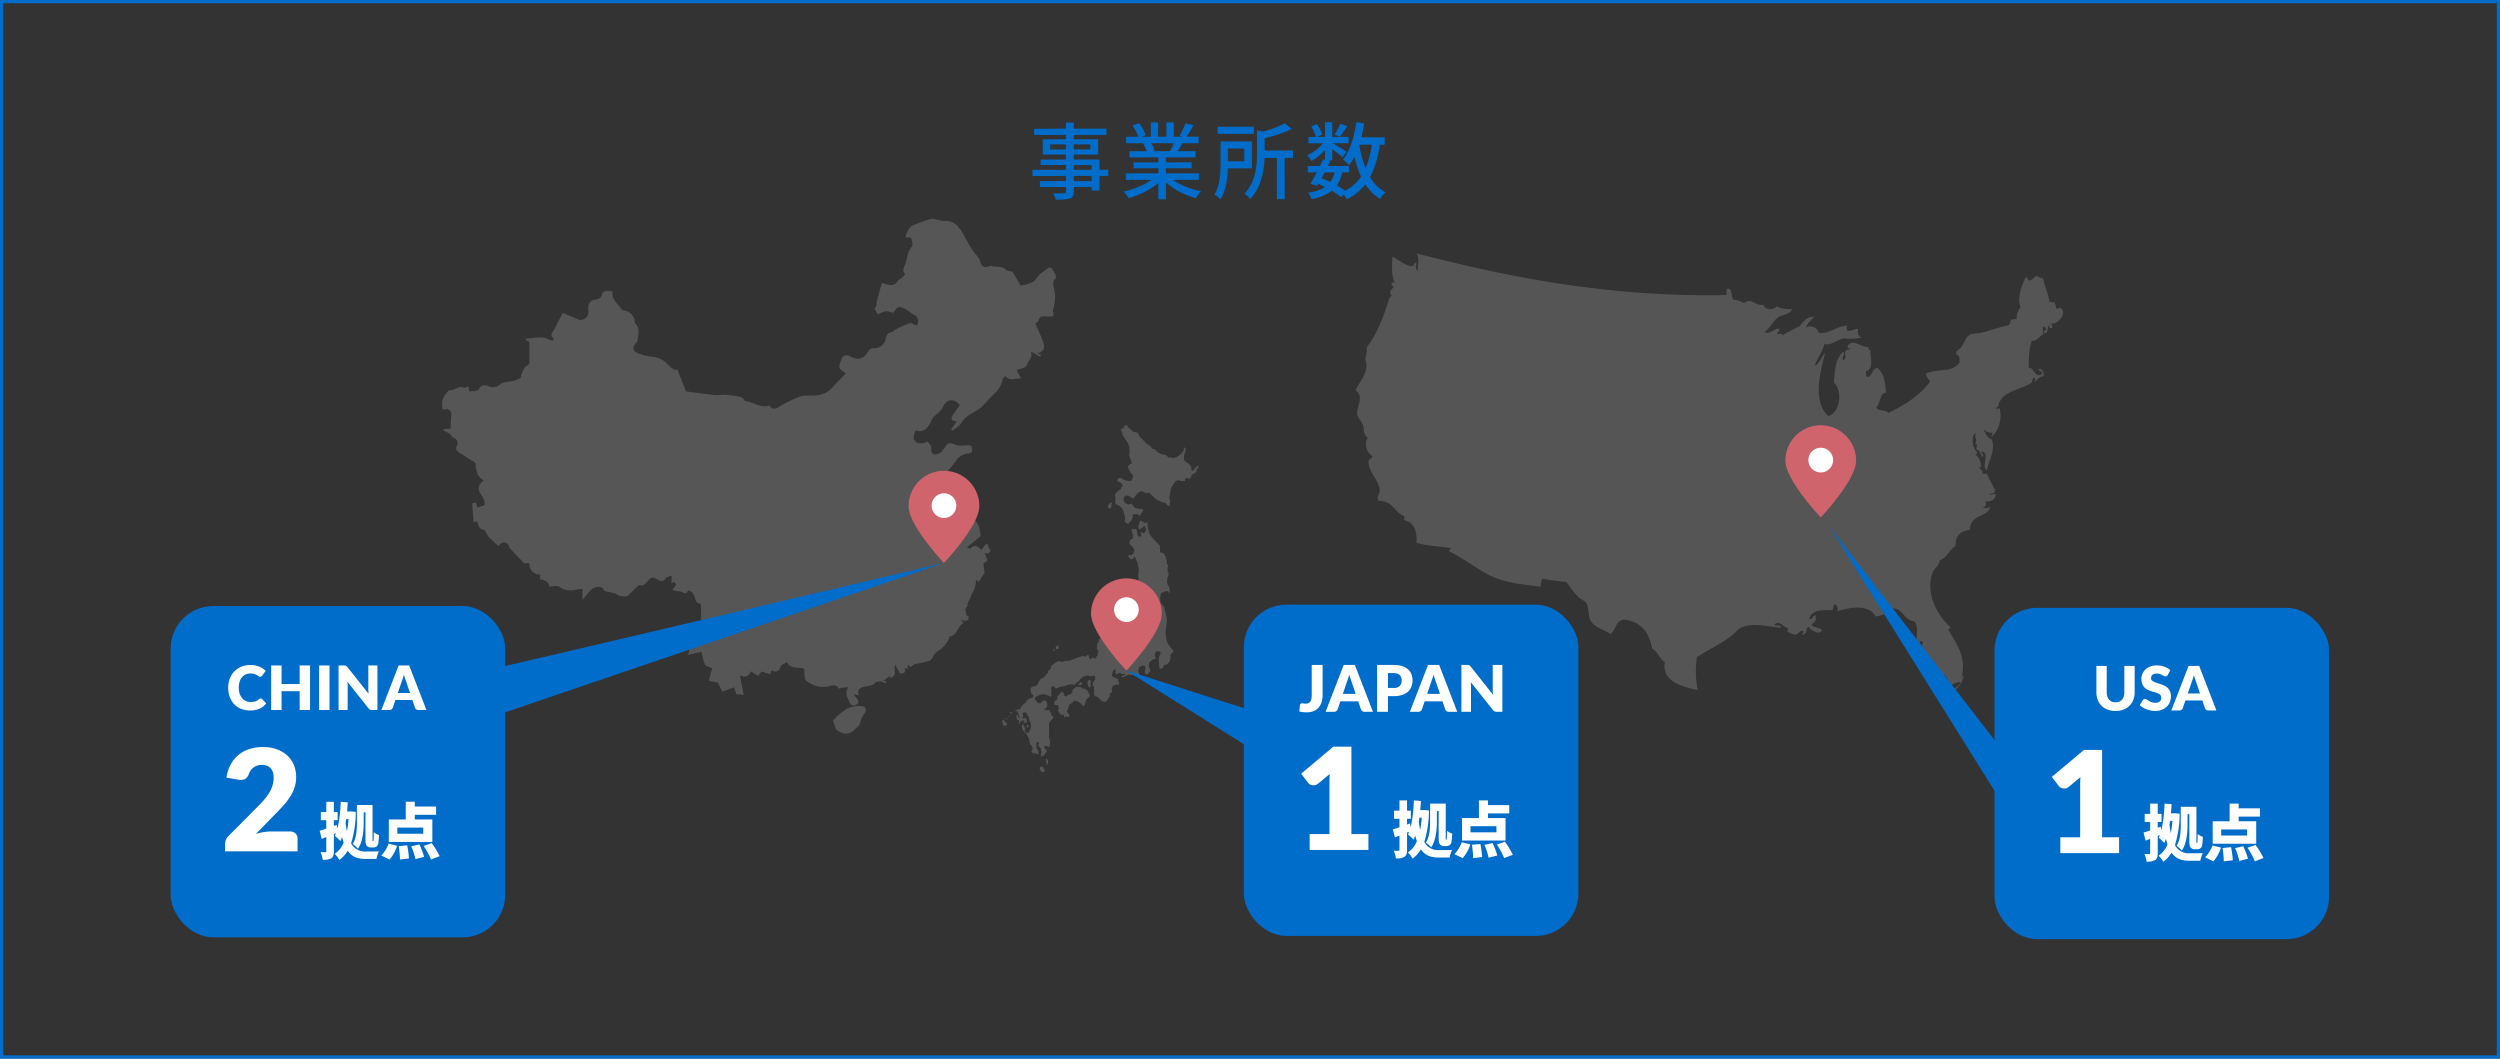 <svg xmlns="http://www.w3.org/2000/svg" width="777" height="329" viewBox="0 0 777 329">
  <rect x="0" y="0" width="777" height="329" fill="#333333" stroke="none"/>
  <g id="_11" data-name="11" transform="translate(-768.5 -1771.189)">
    <rect id="Rectangle_1510" data-name="Rectangle 1510" width="776" height="328" transform="translate(769 1771.689)" fill="none" stroke="#006dcb" stroke-width="1"/>
    <g id="Group_1638" data-name="Group 1638" transform="translate(880.537 1767.072)">
      <g id="QgGfsH" transform="translate(25.374 72.128)" opacity="0.777">
        <g id="Group_1630" data-name="Group 1630">
          <path id="Path_2069" data-name="Path 2069" d="M141.39,1134.792c-.535,2.677,1.731,3.936,2.918,5.75a.661.661,0,0,0,.48.183,3.8,3.8,0,0,1,3.382,2.967c.059.377,0,.893.224,1.1,1.648,1.566.828,3.457.725,5.234-.022.362-.461.7-.716,1.049-.925,1.256-.743,2.35.717,2.9a17.027,17.027,0,0,0,4.583,1.157,7,7,0,0,1,4.7,2.279c.876.907,1.731,1.894,3.089,1.706l2.687,6.767c3.194.416,6.1.846,9.016,1.149,1.086.113,2.211-.175,3.306-.095,1.53.112,3.054.368,4.567.633a2.3,2.3,0,0,1,.923.645c.213.186.349.609.553.632,2.563.284,4.773,2.382,7.518,1.415.791,1.161,1.588,1.191,2.769.542a42.976,42.976,0,0,1,6.758-3.31c1.583-.535,3.445-.208,5.173-.373a7.317,7.317,0,0,0,4.846-2.417c1.332-1.454,2.735-2.843,4.163-4.318a1.269,1.269,0,0,0-.345-.442c-2.3-1.364-1.653-1.929-.984-3.957a1.693,1.693,0,0,1,2.658-1c2.743,1.435,4.359.834,5.95-1.9a1.685,1.685,0,0,1,1.32-.637,3.553,3.553,0,0,0,3.834-2.854,2.346,2.346,0,0,1,2-2.185c.411-.063.726-.6,1.144-.806a30.279,30.279,0,0,1,4.293-1.9c.564-.172,1.36.418,2.17.7a2.118,2.118,0,0,0-.878-3.39c-.776-.378-1.382-1.1-2.157-1.482-2.614-1.285-2.63-1.254-4.208.957a7.912,7.912,0,0,0-2.278-.519,10.268,10.268,0,0,0-2.543.991c-.26-.474-.659-1.2-1.058-1.923.848-.354.556-1.108.7-1.76.467-2.051,1.1-4.065,1.687-6.185.429.172.765.341,1.122.443,1.421.4,2.777.687,3.745-.946.285-.482.994-.695,1.446-1.1a5.072,5.072,0,0,0,.883-1.081c-1.129-1.1-.246-2.241.077-3.184.61-1.783.561-3.8,2.027-5.346.416-.439.034-1.794-.251-2.639-.085-.252-1.085-.194-1.7-.284-.087-.819,1.216-3.252,2.029-3.566a48.35,48.35,0,0,1,5.758-2.092c.949-.232,2.082.318,3.137.478a5.859,5.859,0,0,0,1.8.132,5.037,5.037,0,0,1,3.458,1.6c.3.542.831.957,1.146,1.494,1.013,1.733,1.911,3.534,2.976,5.233.739,1.181,1.689,2.228,2.517,3.356a2.1,2.1,0,0,1,.338.855c.286,1.6,1.431,2.189,2.959,1.5.13-.059.31-.152.413-.107,1.445.634,3.208-.135,4.557,1.159.5.478,1.457.476,2.146.676l2.479,4.3a13.551,13.551,0,0,0,1.936-.384c1.1-.407,2.2-.528,3-1.822.831-1.347,2.4-2.256,3.716-3.271.263-.2.819-.03.945-.03a16.81,16.81,0,0,1,1.237,2.075c.162.391.229,1.144.01,1.315-1.156.907-.582,2.053-.424,3.023a12.406,12.406,0,0,1-.367,6.7.449.449,0,0,0-.037.286c.865,2.2-.766,1.677-1.867,1.7-1.062.022-2.217-.3-2.548,1.312-.089.436-.823.74-1.015.9.9,2.124,1.894,4.083,2.56,6.148.433,1.342.165,2.717-1.986,3.066l1.245.615-.406.51-2.447-1.5-.36.1c.688,1.579-.6,2.38-1,3.483-.65,1.814-2.215,1.4-3.381,2.124l1.367,2.5c-1.977.029-3.562,1-4.965-.762-.352.5-.818.868-.873,1.292-.274,2.058-1.63,3.374-2.988,4.731-1.287,1.285-2.437,2.717-3.787,3.929a21.434,21.434,0,0,1-2.857,1.745,8.993,8.993,0,0,0-3.2,3.037c-.549.947-1.746,1.519-2.653,2.258l-.448-.332,1.774-2.478c-1.841-.24-2.041-.9-.993-2.361.665-.926,1.312-1.865,1.933-2.75-1.743-2.126-4.03-1.973-5.154.451-.689,1.486-1.858,2.2-2.938,3.182-.571.516-.754,1.441-1.191,2.131a7.529,7.529,0,0,1-1.4,1.792,4.52,4.52,0,0,1-1.516.568,7.07,7.07,0,0,0-1.61-.146c-.274.854-.735,1.909-.448,2.628.573,1.435,2.332,1.644,4.232.758.694.768,1.436,1.446,1.059,2.74-.091.315.652,1.236,1.038,1.253a3.27,3.27,0,0,0,2.093-.7,28.126,28.126,0,0,0,1.733-2.247c1.209-1.278,2.407.011,3.617.13a13.921,13.921,0,0,0,1.607.053,6.294,6.294,0,0,1,2.283-.007c.349.143.462,1.168.434,1.784-.012.255-.681.692-1.042.681a4.847,4.847,0,0,0-3.961,2.24c-1.235,1.62-2.506,3.183-3.847,4.715a9.918,9.918,0,0,0-1.4,2.912c-.061.15.268.595.507.7.995.435,2.04.757,3.034,1.193a2.36,2.36,0,0,1,1.077.83c1.154,1.984,2.239,4.01,3.349,6.02.07.125.126.289.237.358a22.617,22.617,0,0,1,3.1,1.964,4.9,4.9,0,0,1,1.186,2.209,15.474,15.474,0,0,1,.384,2.537l-4.3,3.54c.435.159,1.02.482,1.1.386,1.3-1.58,2.345-.731,3.313.313,1-.362.907-2.113,2.331-1.676-.827.962,1.936,1.924-.271,2.874l-.976-.224a13.212,13.212,0,0,1,.9,2.336c.04.2-.7.56-1.244.974.1.811.258,2.065.366,2.927l-1.9,2.944-.275-.69-.41-.016a17.633,17.633,0,0,1-.5,2.585c-.309.9-.985,1.682-1.205,2.589-.224.922-1.091,1.541-.986,2.627.052.538-.971.78-.589,1.773.24.626-.124,1.448.894,1.7a1.448,1.448,0,0,1-.109.968,1.541,1.541,0,0,1-1.064.4c-.373-.008-.74-.264-1.22-.2l.889.839c-2.031.94-1.868,3.972-4.455,4.277-.041,1.3-2.046,3.649-3.233,4.252a4.556,4.556,0,0,0-1.894,2.051,2.214,2.214,0,0,1-1.516,1.337,25.121,25.121,0,0,1-3.968.858c-.471.049-.891.588-1.483,1.011l-.773-.832-.2,1.472-.872-.522c.612,1.784-.447,1.9-1.431,1.811l-1.468-2.8c-.626,1.658.85,3.424-1.446,4.225l-.341-.592L225.316,1256l1.157-.194-.322.788-1.361-.577-1.66.161c-.694,1.179-2.086,1.2-3.354,1.479-1.688.374-2.523.922-1.888,2.664l-1.72-.33c.494.6.8.967,1.1,1.339.559.7.789,1.491-.184,1.913-.731.317-1.538.513-2.061-.693-.632-1.456-1.735-2.736-.335-4.787a7.843,7.843,0,0,1-1.825.161c-.5-.092-1.208.991-1.6-.323a2.7,2.7,0,0,0-2.3-.174,5.833,5.833,0,0,1-2.478.272,6.8,6.8,0,0,1-2.808-.608c-1.019-.58-2.433-.91-2.623-2.424-.087-.7-.1-1.412-.18-2.554-1.441-.712-4.147.333-5.343-2.07-.955.565-1.94.712-2.191,2.036a1.577,1.577,0,0,1-2.523.428l-.46,1.284-2.721-.849-1.074,1.372-2.265-1.424c-.54,1.614-1.552,1.987-3.383,1.3.431,2.169.8,4.055,1.189,5.995l-2.288-.19-.74-2.153-3.621,1.383-1.394-2.857-2.806-.508,1.024-3.979c-.7-.325-1.863-.488-2.213-1.11a16.7,16.7,0,0,1-1.072-3.971l-4.419,1.056a2.059,2.059,0,0,0,.1-2.678c-.37-.54.217-2.045.769-2.834a30.02,30.02,0,0,1,3.176-3.367,6.272,6.272,0,0,0,.233-1.248c.031-1.869.047-3.74-.042-5.605-.011-.24-.67-.449-1.133-.527-1.018-1.188-.605-3.418-2.916-3.877-.481,1.854-1.6.363-2.468.339a15.169,15.169,0,0,1-2.226-.392c-.3-.832,2.02-1.417.377-2.581l-.819.48.11-2.443c-.848.366-1.581.445-1.844.838-.983,1.476-2.157.691-3.019.162-1.263-.774-1.923-.127-2.592.672s-1.241,1.612-2.459,1.352c-.138-.029-.347-.054-.426.021-.927.88-1.838,1.776-2.748,2.675-.164.163-.269.4-.454.529-.8.553-2.879.174-3.681-.459-.439-.347-1.157-.315-1.7-.567-.8-.373-1.906.11-2.428-1.1-.381-.888-2.572-.776-3.641.232a39.045,39.045,0,0,0-2.777,3.3c0-.756,0-1.27,0-1.784,0-.562.011-1.124.017-1.686a7.008,7.008,0,0,0-1.476.079c-2.01.538-3.839.608-5.683-.771-.655-.489-1.982-.078-3.115-.078-.284-1.632-1.589-2.046-3.054-2.288l.335-1.4a2.3,2.3,0,0,0-.421-.045,3.157,3.157,0,0,1-3.033-2.741c.009-.884-.251-.969-1.62-.691-1.553-1.629-3.007-3.116-4.408-4.653-.3-.33-.341-.89-.624-1.247a1.649,1.649,0,0,0-2.606.007,2.014,2.014,0,0,1-.515.391c-.983-.91-1.913-1.746-2.808-2.617a5.942,5.942,0,0,1-.611-.906c-.368-.527-.683-1.43-1.129-1.5-1.556-.251-1.578-1.508-2.016-2.613l-1.018.391-.486-5.94,1.178-.307.415,1.574,2.282-.671c.216-1.485-.629-2.564-1.35-3.726-.924-1.489-.585-2.788,1.051-3.914-.619-.6-1.416-1.076-1.748-1.772a8.448,8.448,0,0,1-.735-3.091,1.147,1.147,0,0,0-.78-1.164c-1.2-.637-2.32-1.438-3.471-2.173-.263-.167-.524-.34-.785-.511-.737-.484-1.335-.947-.848-2.028a1.65,1.65,0,0,0-.849-2.493c-.593-.274-.934-1.05-1.493-1.455a11.092,11.092,0,0,0-1.841-.9l.04-.446,2.225-.176c.071-1.449.045-2.759.227-4.04.16-1.135-.608-2.23-1.716-1.936-.958.254-1.152-.033-1.114-.852a5.766,5.766,0,0,1,.172-2.316c.588-1.072,1.537-2.775,2.291-2.753,1.532.045,2.64-1.562,4.232-.8.318.153.9-.238,1.485-.416l.2,1.487a9.963,9.963,0,0,0,1.7-.022c.474-.084,1.157-.238,1.323-.572.664-1.336,1.553-1.454,2.846-.981a3.4,3.4,0,0,0,3.715-.512c.957-.777,2.573-.741,3.9-1.063a5.572,5.572,0,0,0,.772-.171c.526-.215,1.036-.469,1.814-.828a3.647,3.647,0,0,1,.229-1.22c.437-.888.817-2.107,1.567-2.466,1.2-.573.844-1.379.858-2.18.029-1.676.008-3.353.008-5.291l-1.122-.579-.02-.4c.985-.115,1.97-.25,2.958-.338a12.519,12.519,0,0,1,2.891,0l2.5,1.01c.133-.3.357-.663.3-.71-1.359-1.2-.181-2.122.32-3.1.852-1.669,1.731-3.324,2.553-4.9l5.41,2.276a5.29,5.29,0,0,0,1.555-.566,2.7,2.7,0,0,0,.927-1.406,9.932,9.932,0,0,0,.038-1.889,2.4,2.4,0,0,1,2.351-2.581c.973-.176,1.807-.532,1.929-1.8.032-.337.784-.762,1.264-.86A7.927,7.927,0,0,1,141.39,1134.792Z" transform="translate(-88.365 -1112.249)" fill="#606060"/>
          <path id="Path_2070" data-name="Path 2070" d="M206.567,1264.133c.687-.693,1.259-1.35,1.912-1.909.685-.586,1.442-1.09,2.183-1.606a3.079,3.079,0,0,1,.871-.424,12.172,12.172,0,0,1,2.346-.57,5.646,5.646,0,0,1,2.506.238,1.8,1.8,0,0,1,.328,1.675,7.389,7.389,0,0,0-1.706,3.427c-.236.883-1.324,1.556-2.074,2.279-1.576,1.526-3.4.94-4.872.085C207.3,1266.885,207.129,1265.421,206.567,1264.133Z" transform="translate(-85.112 -1108.195)" fill="#606060"/>
        </g>
      </g>
      <path id="Path_2071" data-name="Path 2071" d="M583.8,1139.66c-.783-.125-.973.542-1.494,0,.2-.864-.371-.958-.249-1.743-.662,0-1.422.094-1.743-.25-.415-2.656-1.469-4.672-1.992-7.22-.984-.011-1.444-.548-2.241-.747a5.218,5.218,0,0,1-1.991,1.494c-.7-.045-.311-1.184-1.245-1-.98,2.4-2.725,6.2-1.494,9.213a5.952,5.952,0,0,0-1.244,3.734c-.894-.206-1.205.562-1.744,0-.246.749-.184,1.808-1,1.992-2.582.457-5.465,1.615-8.216,2.241-1.318.3-2.69.08-3.735.747-1.208.77-1.627,2.545-2.49,3.734-.6.826-1.837.953-1.494,2.241,1.15.4.934,1.732,1,2.49-2.349,3.386-6.719,1.737-10.457,3.487.07,1.174.82,1.668,1.244,2.49-3.209,4.343-7.835,7.27-12.947,9.71-.789-1.036-3.291-.36-3.735-1.743,1.295-1.239,1.045-4.632,2.988-4.482-.241-3.245-.667-6.3-2.738-7.718-1.632.194-1.409,2.243-2.739,2.739-.993.162-.713-.946-.747-1.743,2.852-.737.939-5.139,1.494-6.473-.656.075-.642-.52-.747-1-2.684-.011-4.978-2.99-6.473-.249-.219.8.821.341.747,1-.861-.2-1.051.278-1.494.5-.188,1.516.678,2.539-.747,2.738-.38-1.2,1.057-2.134,0-2.49-2.287,2.5-2.409,5.165-2.738,9.462,2.775,2.684,1.95,9.4-1.744,10.458-5.215-4.687-2.291-14.332-1-19.67-1.011,1.232-2.054,3.752-3.237,3.984.837-2.4,2.354-4.119,2.988-6.723,2.133.544,3.347-1.065,5.975-1.743a17.609,17.609,0,0,0,5.726-.249c-1.127-.2-1.432-1.224-1.244-2.74-1.33.037-2.322,1.039-3.485.5v-1.494c-3.626.4-5.505,2.74-8.715,2.241-.42-2.018-3.272-2.431-3.984-1.494.383-1.609,1.684-2.3,2.491-3.486-2.461.03-3.327,1.653-4.482,2.988a55.137,55.137,0,0,0-5.229,2.739c-.266-.941-1.477.008-1.743-.5.221-.526.758-.736.747-1.494-1.276-.471-2.916,2.02-4.731,1,1.816-1.007,2.557-3.27,4.232-4.481,1.408-1.018,3.455-.82,4.482-2.491-1.466-.289-3.8-.1-4.731-1-1.286,1.325-3.889,1.187-4.232-.5-2.14.658-3.948-2.4-5.976-.5-1.032-.379-1.8-1.025-3.237-1-1.086-.741-.066-3.587-1.992-3.486-.57.259.118,1.778-.5,1.992-36.875.688-68.006-5.693-96.108-12.948,1.157,1.824.108,4.028.5,5.478-1.185-.942-.6-1.728-.5-2.49-1-.172-.611,1.049-1.494,1-2.561-.426-3.969-2.006-5.976-2.987-.18,2.32-.391,6.2.747,7.967a1.4,1.4,0,0,0-1,.249c-.266.93.618.71.5,1.494-1.03.653-1.4,1.937-.25,2.49-.8-.218-.516.645-1,.747-1.729,5.657-3.748,11.025-6.972,15.188a14.316,14.316,0,0,1-.5,3.735c1.492,3.859-1.812,6.893-2.987,9.711,2.809,1.784.2,5.066.5,7.469.13,1.04,1.909,2.613,1.992,4.232.08,1.583.231,2.074,1.244,2.988a4.355,4.355,0,0,0,1.494,5.726c-.138.859-1.145.848-1.244,1.743.1,3.271,3.274,5.867,3.485,8.715.1,1.313-1.193,2.264-.249,3.485,4.357-.123,4.829,3.636,7.967,4.731.148.794-.467.771,0,1.245,2.9.669,3.931,3.206,3.735,6.971,3.053,1.1,7.253,1.047,10.706,1.744,0,.494-.679.317-.5,1,3.915,1.931,7.6,4.6,11.2,6.722,4.644,2.736,10.13,3.4,17.18,4.233a7.082,7.082,0,0,1,.5-2.49,74.528,74.528,0,0,0,7.47,1c1.724,2.176,3.038,4.762,5.726,5.976,1.407,1.5.961,3.138,1.494,5.228.7,2.765,4.209,3.412,6.473,4.98,1.78-1.126,1.554-4.256,4.233-4.482,5.272.62,7.849,3.935,8.714,8.963,1.794.945,2.253,3.224,3.983,4.234-1.1,6.265,5.962,7.794,10.209,8.714a30.251,30.251,0,0,1-.25-10.209c4.2-2.852,9.322-4.787,12.7-8.466,3.545-2.963,9.785-.767,13.445-.747-.142-1.4-1.666-.044-1.992-1,1.561-1.446,2.8.981,4.232,1.245.057.47-.281.549-.249,1a6.821,6.821,0,0,0,2.739,1c.615-.462.936-1.222,1.991-1.245.822.5-.617,1.063,0,1.245,1.975-.614.444-1.9,1.992-2.49.375,1.184,3.726,2.762,3.984,1-.7-.962-2.763-.557-3.238-1.743.781-.656,1.765-.877,1.245-2.739-1.106-.109-.615,1.376-1.991,1,1.109-2.964,3.7-2.589,7.22-2.74.491-.422.093-1.732,1-1.742.523.411,1.205,1.822.249,2.241,4.115-1.345,10.109-2.447,12.2,1.494,2.206-.185,4.216-1.1,4.482-2.49,4.262-.445,3.988,3.647,7.469,3.984,2.086,1.7-.291,6.336,1.743,7.968.61-.7-.19-1.677,0-1.743.373.042.92-.089,1,.249.1,1.182-.94,1.218-1,2.24a21.26,21.26,0,0,1,3.237,4.98c.7.205.645-.35,1.245-.249.509.819.775,1.88,1.244,2.739,2.187-.5,3.118,1.89,3.735,3.735.945-.306,2.576-1.232,3.237-1-.331,1.5-2.824,2.151-2.738,3.237,1.734-1.254,3.327-2.649,3.735-5.229-.886-.387-.15.846-.747.747,1.88-6.526-1.715-11-3.984-14.939,0-.494.679-.317.5-1-3.767-3.375-7.743-10.132-5.478-16.682.527-1.523,2.211-2.377,2.241-3.984,2.372-.782,2.989-3.319,4.98-4.481-.142-3.3,1.65-4.657,4.481-4.98-.221-4.93,6.078-3.99,6.225-7.22-.2.438-2.155.741-2.49,0,1.039.83,1.737-1.336.747-1.743,1.61.462,3.335-.26,3.485-1.991-.4-.681-1.519.58-1.991-.25.886.057,1.492-.167,1.743-.747l-.124-.373.373.124a38.994,38.994,0,0,1-2.738-5.229,4.031,4.031,0,0,0-1.575.129c.988-.822-1.144-1.789-.666-2.369.25,0,.3.2.5.249-.144-1.848-.7-3.286-1.992-3.984.67.172.481-.515.747-.747-1.729-1.108-2-5.726-.248-5.976-1.129,1.042.72,2.286-.5,3.486,1.117.014.411.354.5,1.743,1.324.087,1.052,1.769,1.991,2.241.365-.886-.8-1.492-.249-1.744,2.613.92-.479,4.561,1.494,5.976.5-3.212,2.8-6.227,1.494-9.71-1.746-.5-2-2.487-2.988-3.735a3.789,3.789,0,0,0,3.237,1.743c.1.6-.454.542-.249,1.245a9.218,9.218,0,0,0,2.49-8.714c-.295-.613-.94.51-1.245-.25.508-.073.488-.673,1-.747l-.125-.672.374-.572c1.758-3.553,6.888-3.735,9.96-5.976.31-.747-.119-1.245,1-1.494.142.807-.076,1.252-.5,1.494,1.13-.612,1.674-1.812,3.237-1.991-.037-1.291-.386-2.27-1.743-2.241.118.8,1.277.549,1.245,1.494-2.155,1.907-2.594-2.317-4.233-1.743.153-2.2-.128-5.2,1-8.466,1.386.238,2.319-1.276,3.485-1.992.183-.863-.272-2.361,0-2.49.292.372,1.035.294,1,1-.59.376-.919.378-.5,1.245,1.254-.3.673-2.007,1.494-2.739-.07.651-.084,1.246.747,1,.472-1.467-.3-.7-.5-1.494C582.442,1145.318,586.108,1141.522,583.8,1139.66Z" transform="translate(-55.387 -1039.839)" fill="#606060" fill-rule="evenodd" opacity="0.777"/>
      <g id="Group_1631" data-name="Group 1631" transform="translate(199.498 136.35)" opacity="0.777">
        <path id="Path_2072" data-name="Path 2072" d="M273.346,1242.238l.421.457-.345.19-.241-.121.165-.526Z" transform="translate(-257.403 -1172.781)" fill="#606060" fill-rule="evenodd"/>
        <path id="Path_2073" data-name="Path 2073" d="M274.159,1242.31l-.295-.361.377-.637.569-.068.155.74-.377.362-.43-.036Z" transform="translate(-257.384 -1172.809)" fill="#606060" fill-rule="evenodd"/>
        <path id="Path_2074" data-name="Path 2074" d="M290.256,1199.947l-.394-.464-.1-.723.755-.688.517-.173-.191.861-.034.792-.55.4Z" transform="translate(-256.947 -1174.002)" fill="#606060" fill-rule="evenodd"/>
        <path id="Path_2075" data-name="Path 2075" d="M295.94,1205.287l-.792-.482-.377-.791.29-.206-.29-1.7-.584-1.637-.722-.671-.809-.551-.567-.018-.119-.636.1-1.292-.241-.947.343-.775.552-.31.152-.429.638-.119.414-.948.343-.466-.1-.413-.963-.721-.362-.052-.276-.345.345-.722.688-.156,1.494.826,1.6.258.531-.428.069-.707.294-.311-.294-.688-.429-.241-.171-.464-.532-.844-.277-.877.722-.828.4-.051.1-.4-.36-.929-.476-1.447.171-.652-.1-1.785-.377-1.1-1.647-2.538-.274-1.134-.41-.617.237-.308h.447l.48-.583-.1-.412h1.065l.341.721,1.545,1.268,1.3.275.652,1.27,2.162,2.126,1.2.858.374.686.927.206.823.891,1.406.687,1.167.138.927.892.72-.137.343.239,1.2-.171,1.535-1.046.773-1.016.188-.843.224-.276.258.4v.81l-.5,1.411-.015,1.291.326.448,1.152.724.794.985.066.719-.1.48h.72l.447-.72.686-.652.584-.069-.309.686-.444.275-.07.928-.584.444-.823.343-.169.721-.345.515-.652.032-.343-.274-.652.515.067.479h-1.2l-.927-.239-.789.239-1.268,1.784L309,1195.6l-.207,1.578.275,1.064-.172.789.07.72-.826-.343-.48-.652-1.474-.377-1.442-.756-1.27-1.133-.823-.926-.855.137-.758-.17-.377-.379-.891-.033-1.063.788-1.133,1.545-.481-.309-1.2-.756-.652.069-.618.549v.927l.309.755.995.548,1.029-.274,1.2,1.338,1.028.274h1.1l.377.549-.718.96-.243.686-.65-.514-1.27-.07-.48.344.1.686-.343.789-1.122,1.277Z" transform="translate(-256.89 -1174.641)" fill="#606060" fill-rule="evenodd"/>
        <path id="Path_2076" data-name="Path 2076" d="M294.338,1230.219l.051-.913.292-.551-.205-.137-.584.345-.085-.6.413-1.584.326-.326.152.671-.066.688.65.207.156.516-.241,1.05-.517.516-.342.121Z" transform="translate(-256.835 -1173.216)" fill="#606060" fill-rule="evenodd"/>
        <path id="Path_2077" data-name="Path 2077" d="M260.167,1261.5l.515.394.311-.189-.586-.4-.275.018.036.172Z" transform="translate(-257.762 -1172.256)" fill="#606060" fill-rule="evenodd"/>
        <path id="Path_2078" data-name="Path 2078" d="M259.933,1262.118l.153.26.157-.224-.309-.036Z" transform="translate(-257.768 -1172.234)" fill="#606060" fill-rule="evenodd"/>
        <path id="Path_2079" data-name="Path 2079" d="M259.379,1262.674l.379.174.19-.275-.57.1Z" transform="translate(-257.783 -1172.222)" fill="#606060" fill-rule="evenodd"/>
        <path id="Path_2080" data-name="Path 2080" d="M258.81,1263.142l.1.43.551-.309-.654-.12Z" transform="translate(-257.798 -1172.206)" fill="#606060" fill-rule="evenodd"/>
        <path id="Path_2081" data-name="Path 2081" d="M258.151,1265.487l-.326-1.014.034-.623.5-.241.068.569.55.295.343.652-.549.447-.618-.085Z" transform="translate(-257.826 -1172.193)" fill="#606060" fill-rule="evenodd"/>
        <path id="Path_2082" data-name="Path 2082" d="M265.187,1266.027l-.07-.515.292-.311.343.19-.085.585-.481.05Z" transform="translate(-257.625 -1172.149)" fill="#606060" fill-rule="evenodd"/>
        <path id="Path_2083" data-name="Path 2083" d="M264.4,1267.478l.379-.415.273.137-.343.565-.309-.287Z" transform="translate(-257.645 -1172.098)" fill="#606060" fill-rule="evenodd"/>
        <path id="Path_2084" data-name="Path 2084" d="M264.055,1265.068l-.36.448.138.912.341.652.449.017.191-.791-.534-.912-.019-.294-.205-.034Z" transform="translate(-257.664 -1172.153)" fill="#606060" fill-rule="evenodd"/>
        <path id="Path_2085" data-name="Path 2085" d="M284,1253.922l-.43-.949.017-.758.328-.514.5-.087.19.6-.121.69.157.393-.139.6-.5.019Z" transform="translate(-257.117 -1172.524)" fill="#606060" fill-rule="evenodd"/>
        <path id="Path_2086" data-name="Path 2086" d="M280.693,1253.06l.754-.724.6.135-.036.466-.6.309-.72-.186Z" transform="translate(-257.196 -1172.504)" fill="#606060" fill-rule="evenodd"/>
        <path id="Path_2087" data-name="Path 2087" d="M276.57,1263.042l.377.174.309-.348.584.208.445-.137-.068-.585-.855-.923.411-.824.411-1.374,1.132-.686.307-.517,1.067.141,1.338.855.375.654.584-.273.445-1.681,1.065-1,.1-.616-.343-.345-.205-.65-1.029-.825-.719-.035-.686-.512-1.236-.072-1.167.963v.582l-.447.686-.857.275-.72.514-.445-.137-.551-1.27-.447.034-1.268,1.444-.036.857-.823.583-.205.961,1.338.343.241.927-.275.273v.48l.754,1.133,1.166.135-.068.584Z" transform="translate(-257.397 -1172.467)" fill="#606060" fill-rule="evenodd"/>
        <path id="Path_2088" data-name="Path 2088" d="M270.491,1278.525l-.584-.724-.6.12-.224.57.533.947.809.152.241-.428-.174-.637Z" transform="translate(-257.516 -1171.803)" fill="#606060" fill-rule="evenodd"/>
        <path id="Path_2089" data-name="Path 2089" d="M271.229,1277.525l-.205-1.532.032-.635.533.461.087.809-.224.639-.222.258Z" transform="translate(-257.462 -1171.87)" fill="#606060" fill-rule="evenodd"/>
        <path id="Path_2090" data-name="Path 2090" d="M269.806,1276.834l.883-.538.927-1.3-.857-.86-.036-.514.447-.2.686.2.411.311.239-.961-.034-1.511-.273-.751.068-2.71-.1-1.443.514-.858.891-.893-.205-.717-.481-.14-.034-.892-.514-.1.169-.618-1.565.023-.224-.343.756-.466.258-.6-.239-1.241-.618-.378-.758.137v.309l-.635.466-.671-.1L267.76,1259l.155-.671,1.461-.741,1.306-.24,1.408.5.722.326.14-.4-.036-.655.07-.962-.138-.657.273-.514.656-.05.377.565.618.034.792-.428,1.565-.294,1.492-.483.966-.033.377.154.516-.239.034-.309.98-.555.241-.514,1.1-.912,1.134-.381,1.427.26.826-.224.379.345v.792l-.7,1.016-.207.809.429.292.1.862.07.9-.14.362.241.9.964.432,1.323,1.237.893.258.585-.309.927-1.393.087-.914.516-.326.138-.466-.191-.638.618-1.153.825-.121h.739l.258-.481-.222-.344-.205-.98-1.7-.741-.223-.482.379-1.274.548-.483.36-.119-.187.4.1,1.033.328.275.428-.292.207-.277.652.156.483.326.5-.153.324.084-.188.394-.857.225-.1.241.309.156.722-.208,1.173-.622,2.4.205,1.234-.135-.343-.309-.239-.964.239-1.1,1.032-.514.789.138.169.961-.275.891.379.686.72-.07.722-.995-.548-1.647.273-1.028,1.168-.892.65-.034.205-.446-.444-.55.239-1.132.584-.377.891.172.205.514-.445.653-.241,1.3.273,2.71.448.207.618-.412.411-.892.787-.068.894-.962.343-1.234-.205-.789,1.029-.96-.137-.618-.515-.481-1.1-1.51-.377-1.131-.309-2.3.345-2.676.065-1.818-.821-3.328-1.169-1.578-.1-1.236.275-1.543,1.474-.687h.722l.377.652.273-.343-.239-1.1-.171-.72-.309-.371-.239-.947.07-.483-.017-.722.343-.585-.017-.293.1-.74-.275-.413-.068-1.176.207-.583-.379-.686-.275-1.852-.857-1.51h-.481l-.514-.275-.1-2.023-.891-.823-1.931-2.175-.533-.964-.379-1.482-.1-1.445.07-.483-.548.345-.432.052-.222-.277-.842-.378-.464-.052.068.294-.463,1.169.017.809.413.4.447-.206,1.065-.947.481,1.188-.358.861-.569.361-.618-.465h-.222l.29,1.12-.428.447-.671-.259-.155-.825-.157-.964-.29-.483-.585.191-.517-.293-.188.758.343,1.4.036.964-.569.223-.566.844.017.534,1.183,1.206.4.721-.413,1.292-.637.414-.739-.156-.154.516.688.878.722-.173.62-.7.927,2.092.343,2.3-.205,1.269.1,2.266-.823,3.327.243,1.27-.379,1.441-1.166.618-.515,1.406.068,1.578-.584.927-.172.96-1.141,1.078-2.267,1.36-.9.258-.447.912-1.152-.653-1.118-1.378.036-.584.5-.242.5-.879-.085-.5.584-.6-.051-.243-1.1.26-.792.809-1.012.4-.191.911.671,1.137.138,2.238-.138,1.083-1.1,1.137-.019.62-.4.447-.154,1.67.413.465.07.689-.309.259.205.274-.242.586-.463.052.309.431-.72.292-.5-.38-.688.518-.411-.155-.174-1.016-.275-.12-.618.447-.584.017-.292-.206-2.062.722-1.084.414-1.082.378-1.222.086-1.168.362-.413-.259-1,.121-1.787,1.24-.326,1.118-.654.449-.154.688-1.306,1.482-.806.307-.688.948-.207.623-.705.72-1.27.26-.449.652.309,1.5.483.259.152.536-.29.514-.792.051-1,.777-.258.553-.618.478-.893.965-.343.743-.772.015-.862.481h.43l.449.052.326.843.413,1.12-.328.311-.154-.739-.4-.571-.222.76.241.862.6.254.1.555-.309.6.466-.26.326-.635.722-.242.464.171-.362.348.343.258.739-.224-.082-.879-.516-.466-.86.224.051-.381.239-.411-.205-.726.4-.514.792.309.826,1.412.119,1.05.4.483.068,1.62-.686,1.511-.826.087.205.536.722,1.257.309,1.651.789.93-.017.808-.4.5.6.739.756-.1.637.381.309-.365v-.5l-.7-1.082V1272.6l.43-.48.481.394-.275.415-.017.449.722.758.29,1.272-.239.76Z" transform="translate(-257.724 -1173.849)" fill="#606060" fill-rule="evenodd"/>
      </g>
      <g id="Group_1635" data-name="Group 1635" transform="translate(442.86 136.29)">
        <path id="Path_2094" data-name="Path 2094" d="M446.579,1165.282c0,6.069-10.99,17.651-10.99,17.651s-10.989-11.581-10.989-17.651a10.99,10.99,0,0,1,21.98,0Z" transform="translate(-424.599 -1154.293)" fill="#d0646c"/>
        <circle id="Ellipse_9" data-name="Ellipse 9" cx="3.847" cy="3.847" r="3.847" transform="translate(7.143 6.977)" fill="#fff"/>
      </g>
      <g id="Group_1636" data-name="Group 1636" transform="translate(170.358 150.444)">
        <path id="Path_2095" data-name="Path 2095" d="M201.812,1185.847c0,6.07-10.99,17.651-10.99,17.651s-10.989-11.581-10.989-17.651a10.99,10.99,0,1,1,21.98,0Z" transform="translate(-179.832 -1174.857)" fill="#d0646c"/>
        <circle id="Ellipse_10" data-name="Ellipse 10" cx="3.847" cy="3.847" r="3.847" transform="translate(7.143 6.977)" fill="#fff"/>
      </g>
      <g id="Group_1637" data-name="Group 1637" transform="translate(227.056 183.887)">
        <path id="Path_2096" data-name="Path 2096" d="M309.545,1226.134c0,6.07-10.99,17.651-10.99,17.651s-10.989-11.581-10.989-17.651a10.99,10.99,0,0,1,21.98,0Z" transform="translate(-287.565 -1215.145)" fill="#d0646c"/>
        <circle id="Ellipse_11" data-name="Ellipse 11" cx="3.847" cy="3.847" r="3.847" transform="translate(7.143 5.858)" fill="#fff"/>
      </g>
      <g id="Group_1784" data-name="Group 1784" transform="translate(-59 192.477)">
        <rect id="Rectangle_1514" data-name="Rectangle 1514" width="103.987" height="102.963" rx="13.233" fill="#006dcb"/>
        <g id="Group_1783" data-name="Group 1783" transform="translate(15.356 13.309)">
          <path id="Path_2524" data-name="Path 2524" d="M-20.3-3.582a.645.645,0,0,1,.228.043.62.62,0,0,1,.219.147l1.273,1.339A5.285,5.285,0,0,1-20.672-.4,7.33,7.33,0,0,1-23.65.152a7.1,7.1,0,0,1-2.826-.537,6.116,6.116,0,0,1-2.118-1.482A6.526,6.526,0,0,1-29.93-4.109,8.279,8.279,0,0,1-30.4-6.925a7.8,7.8,0,0,1,.5-2.845,6.607,6.607,0,0,1,1.416-2.237,6.374,6.374,0,0,1,2.185-1.463,7.312,7.312,0,0,1,2.8-.523,7.477,7.477,0,0,1,1.468.138,7.174,7.174,0,0,1,1.287.38,5.88,5.88,0,0,1,1.1.584,5.783,5.783,0,0,1,.893.741L-19.822-10.7a1.379,1.379,0,0,1-.247.242.643.643,0,0,1-.4.109.713.713,0,0,1-.323-.076,3.571,3.571,0,0,1-.323-.185l-.375-.237a2.879,2.879,0,0,0-.484-.238,4,4,0,0,0-.656-.185,4.473,4.473,0,0,0-.879-.076,3.54,3.54,0,0,0-1.458.295,3.178,3.178,0,0,0-1.14.86A3.976,3.976,0,0,0-26.847-8.8a6.189,6.189,0,0,0-.261,1.876,5.7,5.7,0,0,0,.29,1.891,4.151,4.151,0,0,0,.789,1.392,3.346,3.346,0,0,0,1.164.86,3.479,3.479,0,0,0,1.425.295,6.821,6.821,0,0,0,.8-.043,3.629,3.629,0,0,0,.674-.143,2.748,2.748,0,0,0,.589-.266,3.716,3.716,0,0,0,.56-.423,1.123,1.123,0,0,1,.247-.157A.647.647,0,0,1-20.3-3.582Zm15.342-10.26V0h-3.23V-5.852h-5.624V0h-3.23V-13.842h3.23v5.786h5.624v-5.786ZM1.088,0h-3.23V-13.842h3.23Zm14.9-13.842V0H14.312a1.454,1.454,0,0,1-.622-.119,1.523,1.523,0,0,1-.5-.413L6.664-8.788q.038.371.052.717t.014.651V0H3.9V-13.842H5.591a2.725,2.725,0,0,1,.352.019.9.9,0,0,1,.257.071.856.856,0,0,1,.218.147,2.5,2.5,0,0,1,.238.257l6.583,8.313q-.048-.4-.066-.774t-.019-.708v-7.325Zm10.127,8.55L24.828-9.082q-.142-.361-.3-.85T24.2-10.991q-.143.58-.3,1.073t-.3.855L22.32-5.291ZM31.212,0H28.723a1.086,1.086,0,0,1-.674-.195,1.237,1.237,0,0,1-.389-.5l-.817-2.413H21.579L20.762-.693a1.155,1.155,0,0,1-.375.48,1.047,1.047,0,0,1-.67.214H17.209l5.358-13.842h3.287Z" transform="translate(32.929 19)" fill="#fff"/>
          <g id="Group_1782" data-name="Group 1782" transform="translate(0 19.916)">
            <path id="Path_2526" data-name="Path 2526" d="M8.712-6.16a2.423,2.423,0,0,1,1.738.605,2.1,2.1,0,0,1,.638,1.595V0H-11.44V-2.2a4,4,0,0,1,.264-1.364,3.29,3.29,0,0,1,.924-1.32l9.24-9.306a30.637,30.637,0,0,0,2.068-2.266,14.048,14.048,0,0,0,1.452-2.123,9.674,9.674,0,0,0,.858-2.09,8.342,8.342,0,0,0,.286-2.211,4.27,4.27,0,0,0-.913-2.937A3.542,3.542,0,0,0-.044-26.84a4.081,4.081,0,0,0-2.563.8,4.112,4.112,0,0,0-1.441,1.991,2.867,2.867,0,0,1-1.21,1.606,3.462,3.462,0,0,1-2.134.176L-11-22.9a12.036,12.036,0,0,1,1.353-4.18,10.059,10.059,0,0,1,2.486-2.97,10.086,10.086,0,0,1,3.4-1.771,14.052,14.052,0,0,1,4.114-.583,12.441,12.441,0,0,1,4.279.693,9.58,9.58,0,0,1,3.245,1.925,8.288,8.288,0,0,1,2.057,2.937,9.6,9.6,0,0,1,.715,3.751,10.309,10.309,0,0,1-.5,3.256A12.826,12.826,0,0,1,8.8-16.995a19.9,19.9,0,0,1-1.991,2.618Q5.676-13.112,4.4-11.814L-1.87-5.39a18.314,18.314,0,0,1,2.4-.572,13.444,13.444,0,0,1,2.2-.2Z" transform="translate(13 43)" fill="#fff"/>
            <path id="Path_2525" data-name="Path 2525" d="M13.965-12.958h.551v8.132c0,1.5.114,1.919.418,2.28a1.621,1.621,0,0,0,1.2.494h.836a1.527,1.527,0,0,0,.988-.3,1.714,1.714,0,0,0,.551-1.007,23.143,23.143,0,0,0,.209-2.546A5.126,5.126,0,0,1,17.1-6.8c0,.969-.019,1.748-.038,2.109-.038.342-.057.494-.076.57-.038.076-.076.095-.114.095h-.057c-.038,0-.076-.019-.1-.095s0-.323,0-.741V-15.238H11.856v5.377c0,2.109-.095,4.845-1.311,6.745a8.018,8.018,0,0,1,1.634,1.482c1.52-2.185,1.786-5.738,1.786-8.227Zm-4.712,2.09a30.652,30.652,0,0,1-.494,3.819c-.152-.76-.3-1.615-.418-2.565.057-.418.133-.836.19-1.254Zm.874-2.394-.4.038H8.8c.076-.931.152-1.881.209-2.831l-2.2-.19A42.542,42.542,0,0,1,5.833-7.98L5.6-9.063l-.912.323v-1.786H5.871v-2.527H4.693v-3.192H2.337v3.192H.646v2.527H2.337V-7.9c-.76.266-1.463.494-2.052.665L.912-4.731l1.425-.551V-.893c0,.247-.076.323-.3.323-.209,0-.855,0-1.463-.019A9.853,9.853,0,0,1,1.235,1.8a4.883,4.883,0,0,0,2.66-.494c.608-.4.8-1.064.8-2.185v-5.32l.665-.266c-.114.285-.228.57-.361.836a12.668,12.668,0,0,1,1.71,1.615c.19-.4.361-.817.532-1.254.152.608.323,1.178.494,1.691A7.525,7.525,0,0,1,4.959-.057a9.031,9.031,0,0,1,1.463,1.9,9.733,9.733,0,0,0,2.565-2.85c1.406,2,3.268,2.527,5.586,2.527h3.363A9,9,0,0,1,18.7-.836C17.86-.8,15.466-.8,14.744-.8a4.833,4.833,0,0,1-4.693-2.527A33.38,33.38,0,0,0,11.5-13.091ZM32.471-6.308H24.415v-1.9h8.056ZM35.3-10.754H29.849V-12.2h6.612v-2.565H29.849v-1.482H27.037v5.491H21.774v6.992H35.3ZM21.983,1.71a12.111,12.111,0,0,0,2.375-4.275L21.7-3.23A10.238,10.238,0,0,1,19.418.456Zm2.869-4.142a28.878,28.878,0,0,1,.38,4.142l2.793-.342A26.807,26.807,0,0,0,27.474-2.7Zm3.9.019a23.481,23.481,0,0,1,1.292,3.99l2.7-.684a23.648,23.648,0,0,0-1.463-3.876ZM32.6-2.508a22.133,22.133,0,0,1,2.28,4.2L37.563.665A24.5,24.5,0,0,0,35.093-3.4Z" transform="translate(30.679 43.851)" fill="#fff"/>
          </g>
        </g>
      </g>
      <g id="Group_1785" data-name="Group 1785" transform="translate(274.546 192.042)">
        <rect id="Rectangle_1514-2" data-name="Rectangle 1514" width="103.987" height="102.963" rx="13.233" fill="#006dcb"/>
        <g id="Group_1783-2" data-name="Group 1783" transform="translate(15.356 13.309)">
          <path id="Path_2527" data-name="Path 2527" d="M-24.915-5.28a7.59,7.59,0,0,1-.305,2.22,4.691,4.691,0,0,1-.92,1.715,4.133,4.133,0,0,1-1.545,1.11,5.574,5.574,0,0,1-2.19.395A10.46,10.46,0,0,1-31,.1a9.659,9.659,0,0,1-1.155-.2l.18-1.97a.638.638,0,0,1,.21-.42.742.742,0,0,1,.51-.16,2.017,2.017,0,0,1,.42.055,2.831,2.831,0,0,0,.6.055,2.462,2.462,0,0,0,.855-.135,1.325,1.325,0,0,0,.6-.45,2.168,2.168,0,0,0,.36-.825,5.6,5.6,0,0,0,.12-1.26v-9.36h3.38Zm10.28-.29-1.35-3.99q-.15-.38-.32-.9t-.34-1.115q-.15.61-.32,1.13t-.32.9l-1.34,3.97ZM-9.265,0h-2.62a1.144,1.144,0,0,1-.71-.205A1.3,1.3,0,0,1-13-.73l-.86-2.54H-19.4l-.86,2.54a1.215,1.215,0,0,1-.4.505,1.1,1.1,0,0,1-.7.225H-24l5.64-14.57h3.46Zm6.43-7.42a2.48,2.48,0,0,0,1.9-.63,2.5,2.5,0,0,0,.58-1.76,2.632,2.632,0,0,0-.15-.91,1.852,1.852,0,0,0-.455-.7,2.046,2.046,0,0,0-.77-.455,3.406,3.406,0,0,0-1.105-.16H-4.6v4.62Zm0-7.15A8.476,8.476,0,0,1-.19-14.2a5.076,5.076,0,0,1,1.82,1,3.918,3.918,0,0,1,1.055,1.51,5.12,5.12,0,0,1,.34,1.88,5.528,5.528,0,0,1-.35,2A4.013,4.013,0,0,1,1.6-6.25,5.042,5.042,0,0,1-.22-5.235a8.365,8.365,0,0,1-2.615.365H-4.6V0h-3.38V-14.57Zm14.4,9-1.35-3.99q-.15-.38-.32-.9t-.34-1.115q-.15.61-.32,1.13t-.32.9L7.575-5.57ZM16.935,0h-2.62a1.144,1.144,0,0,1-.71-.205A1.3,1.3,0,0,1,13.2-.73l-.86-2.54H6.8L5.935-.73a1.215,1.215,0,0,1-.395.505,1.1,1.1,0,0,1-.7.225H2.2l5.64-14.57H11.3Zm14.01-14.57V0h-1.76a1.531,1.531,0,0,1-.655-.125A1.6,1.6,0,0,1,28-.56l-6.87-8.69q.04.39.055.755t.015.685V0h-2.98V-14.57H20a2.869,2.869,0,0,1,.37.02.944.944,0,0,1,.27.075.9.9,0,0,1,.23.155,2.628,2.628,0,0,1,.25.27l6.93,8.75q-.05-.42-.07-.815t-.02-.745v-7.71Z" transform="translate(34.047 20)" fill="#fff"/>
          <g id="Group_1782-2" data-name="Group 1782" transform="translate(0 19.916)">
            <g id="Group_1786" data-name="Group 1786">
              <path id="Path_2528" data-name="Path 2528" d="M10.362-4.928V0H-7.9V-4.928h6.16V-21.1q0-.616.022-1.243t.066-1.265L-5.3-20.57a2.144,2.144,0,0,1-.957.451,2.594,2.594,0,0,1-.891,0,2.091,2.091,0,0,1-.748-.286,1.674,1.674,0,0,1-.484-.429l-2.156-2.86L-.55-32.076H5.082V-4.928Z" transform="translate(13 43)" fill="#fff"/>
              <path id="Path_2529" data-name="Path 2529" d="M13.965-12.958h.551v8.132c0,1.5.114,1.919.418,2.28a1.621,1.621,0,0,0,1.2.494h.836a1.527,1.527,0,0,0,.988-.3,1.714,1.714,0,0,0,.551-1.007,23.143,23.143,0,0,0,.209-2.546A5.126,5.126,0,0,1,17.1-6.8c0,.969-.019,1.748-.038,2.109-.038.342-.057.494-.076.57-.038.076-.076.095-.114.095h-.057c-.038,0-.076-.019-.1-.095s0-.323,0-.741V-15.238H11.856v5.377c0,2.109-.095,4.845-1.311,6.745a8.018,8.018,0,0,1,1.634,1.482c1.52-2.185,1.786-5.738,1.786-8.227Zm-4.712,2.09a30.652,30.652,0,0,1-.494,3.819c-.152-.76-.3-1.615-.418-2.565.057-.418.133-.836.19-1.254Zm.874-2.394-.4.038H8.8c.076-.931.152-1.881.209-2.831l-2.2-.19A42.542,42.542,0,0,1,5.833-7.98L5.6-9.063l-.912.323v-1.786H5.871v-2.527H4.693v-3.192H2.337v3.192H.646v2.527H2.337V-7.9c-.76.266-1.463.494-2.052.665L.912-4.731l1.425-.551V-.893c0,.247-.076.323-.3.323-.209,0-.855,0-1.463-.019A9.853,9.853,0,0,1,1.235,1.8a4.883,4.883,0,0,0,2.66-.494c.608-.4.8-1.064.8-2.185v-5.32l.665-.266c-.114.285-.228.57-.361.836a12.668,12.668,0,0,1,1.71,1.615c.19-.4.361-.817.532-1.254.152.608.323,1.178.494,1.691A7.525,7.525,0,0,1,4.959-.057a9.031,9.031,0,0,1,1.463,1.9,9.733,9.733,0,0,0,2.565-2.85c1.406,2,3.268,2.527,5.586,2.527h3.363A9,9,0,0,1,18.7-.836C17.86-.8,15.466-.8,14.744-.8a4.833,4.833,0,0,1-4.693-2.527A33.38,33.38,0,0,0,11.5-13.091ZM32.471-6.308H24.415v-1.9h8.056ZM35.3-10.754H29.849V-12.2h6.612v-2.565H29.849v-1.482H27.037v5.491H21.774v6.992H35.3ZM21.983,1.71a12.111,12.111,0,0,0,2.375-4.275L21.7-3.23A10.238,10.238,0,0,1,19.418.456Zm2.869-4.142a28.878,28.878,0,0,1,.38,4.142l2.793-.342A26.807,26.807,0,0,0,27.474-2.7Zm3.9.019a23.481,23.481,0,0,1,1.292,3.99l2.7-.684a23.648,23.648,0,0,0-1.463-3.876ZM32.6-2.508a22.133,22.133,0,0,1,2.28,4.2L37.563.665A24.5,24.5,0,0,0,35.093-3.4Z" transform="translate(30.679 43.851)" fill="#fff"/>
            </g>
          </g>
        </g>
      </g>
      <g id="Group_1787" data-name="Group 1787" transform="translate(507.857 193.041)">
        <rect id="Rectangle_1514-3" data-name="Rectangle 1514" width="103.987" height="102.963" rx="13.233" fill="#006dcb"/>
        <g id="Group_1783-3" data-name="Group 1783" transform="translate(15.356 13.241)">
          <path id="Path_2530" data-name="Path 2530" d="M-11.994-2.536a2.953,2.953,0,0,0,1.154-.214,2.335,2.335,0,0,0,.86-.613,2.708,2.708,0,0,0,.537-.974,4.252,4.252,0,0,0,.185-1.306v-8.2h3.211v8.2A6.4,6.4,0,0,1-6.46-3.306,5.242,5.242,0,0,1-7.643-1.472a5.337,5.337,0,0,1-1.872,1.2,6.81,6.81,0,0,1-2.48.428,6.838,6.838,0,0,1-2.489-.428,5.337,5.337,0,0,1-1.872-1.2,5.187,5.187,0,0,1-1.178-1.834,6.469,6.469,0,0,1-.408-2.337v-8.2h3.211v8.189a4.252,4.252,0,0,0,.185,1.306,2.757,2.757,0,0,0,.537.979,2.31,2.31,0,0,0,.86.618A2.953,2.953,0,0,0-11.994-2.536ZM4.242-11.03a1.206,1.206,0,0,1-.3.342.67.67,0,0,1-.4.114.988.988,0,0,1-.47-.138L2.5-11.02a4.73,4.73,0,0,0-.727-.309,2.908,2.908,0,0,0-.931-.138A2,2,0,0,0-.5-11.082a1.309,1.309,0,0,0-.442,1.04.958.958,0,0,0,.266.693,2.293,2.293,0,0,0,.7.475,7.485,7.485,0,0,0,.988.366q.556.166,1.135.37a10.152,10.152,0,0,1,1.135.48,3.786,3.786,0,0,1,.988.7,3.281,3.281,0,0,1,.7,1.04A3.7,3.7,0,0,1,5.23-4.437a4.814,4.814,0,0,1-.332,1.8,4.2,4.2,0,0,1-.964,1.458A4.476,4.476,0,0,1,2.375-.2a5.829,5.829,0,0,1-2.1.356A6.745,6.745,0,0,1-1.045.019a7.814,7.814,0,0,1-1.3-.375A7.52,7.52,0,0,1-3.52-.931a5.005,5.005,0,0,1-.96-.741l.95-1.5a.951.951,0,0,1,.3-.271.781.781,0,0,1,.4-.109,1.081,1.081,0,0,1,.575.181q.29.181.656.4a5.335,5.335,0,0,0,.841.4,3.152,3.152,0,0,0,1.121.181,2.134,2.134,0,0,0,1.359-.385A1.465,1.465,0,0,0,2.209-4a1.154,1.154,0,0,0-.266-.789,2.055,2.055,0,0,0-.7-.5,6.433,6.433,0,0,0-.983-.352Q-.29-5.8-.869-5.98A8.271,8.271,0,0,1-2-6.436a3.568,3.568,0,0,1-.983-.712,3.334,3.334,0,0,1-.7-1.1A4.376,4.376,0,0,1-3.947-9.88a3.866,3.866,0,0,1,.314-1.52,3.924,3.924,0,0,1,.921-1.32,4.531,4.531,0,0,1,1.491-.926A5.509,5.509,0,0,1,.8-13.994a7.588,7.588,0,0,1,1.24.1,6.517,6.517,0,0,1,1.145.295,6.287,6.287,0,0,1,1.012.465,4.665,4.665,0,0,1,.841.613ZM14.255-5.291,12.972-9.082q-.143-.361-.3-.85t-.323-1.059q-.143.58-.3,1.073t-.3.855L10.464-5.291ZM19.356,0H16.867a1.086,1.086,0,0,1-.675-.195,1.237,1.237,0,0,1-.389-.5l-.817-2.413H9.723L8.906-.693a1.155,1.155,0,0,1-.375.48A1.047,1.047,0,0,1,7.861,0H5.353l5.358-13.842H14Z" transform="translate(34.25 18.646)" fill="#fff"/>
          <g id="Group_1782-3" data-name="Group 1782" transform="translate(0 19.983)">
            <g id="Group_1786-2" data-name="Group 1786">
              <path id="Path_2531" data-name="Path 2531" d="M10.362-4.928V0H-7.9V-4.928h6.16V-21.1q0-.616.022-1.243t.066-1.265L-5.3-20.57a2.144,2.144,0,0,1-.957.451,2.594,2.594,0,0,1-.891,0,2.091,2.091,0,0,1-.748-.286,1.674,1.674,0,0,1-.484-.429l-2.156-2.86L-.55-32.076H5.082V-4.928Z" transform="translate(13 43)" fill="#fff"/>
              <path id="Path_2532" data-name="Path 2532" d="M13.965-12.958h.551v8.132c0,1.5.114,1.919.418,2.28a1.621,1.621,0,0,0,1.2.494h.836a1.527,1.527,0,0,0,.988-.3,1.714,1.714,0,0,0,.551-1.007,23.143,23.143,0,0,0,.209-2.546A5.126,5.126,0,0,1,17.1-6.8c0,.969-.019,1.748-.038,2.109-.038.342-.057.494-.076.57-.038.076-.076.095-.114.095h-.057c-.038,0-.076-.019-.1-.095s0-.323,0-.741V-15.238H11.856v5.377c0,2.109-.095,4.845-1.311,6.745a8.018,8.018,0,0,1,1.634,1.482c1.52-2.185,1.786-5.738,1.786-8.227Zm-4.712,2.09a30.652,30.652,0,0,1-.494,3.819c-.152-.76-.3-1.615-.418-2.565.057-.418.133-.836.19-1.254Zm.874-2.394-.4.038H8.8c.076-.931.152-1.881.209-2.831l-2.2-.19A42.542,42.542,0,0,1,5.833-7.98L5.6-9.063l-.912.323v-1.786H5.871v-2.527H4.693v-3.192H2.337v3.192H.646v2.527H2.337V-7.9c-.76.266-1.463.494-2.052.665L.912-4.731l1.425-.551V-.893c0,.247-.076.323-.3.323-.209,0-.855,0-1.463-.019A9.853,9.853,0,0,1,1.235,1.8a4.883,4.883,0,0,0,2.66-.494c.608-.4.8-1.064.8-2.185v-5.32l.665-.266c-.114.285-.228.57-.361.836a12.668,12.668,0,0,1,1.71,1.615c.19-.4.361-.817.532-1.254.152.608.323,1.178.494,1.691A7.525,7.525,0,0,1,4.959-.057a9.031,9.031,0,0,1,1.463,1.9,9.733,9.733,0,0,0,2.565-2.85c1.406,2,3.268,2.527,5.586,2.527h3.363A9,9,0,0,1,18.7-.836C17.86-.8,15.466-.8,14.744-.8a4.833,4.833,0,0,1-4.693-2.527A33.38,33.38,0,0,0,11.5-13.091ZM32.471-6.308H24.415v-1.9h8.056ZM35.3-10.754H29.849V-12.2h6.612v-2.565H29.849v-1.482H27.037v5.491H21.774v6.992H35.3ZM21.983,1.71a12.111,12.111,0,0,0,2.375-4.275L21.7-3.23A10.238,10.238,0,0,1,19.418.456Zm2.869-4.142a28.878,28.878,0,0,1,.38,4.142l2.793-.342A26.807,26.807,0,0,0,27.474-2.7Zm3.9.019a23.481,23.481,0,0,1,1.292,3.99l2.7-.684a23.648,23.648,0,0,0-1.463-3.876ZM32.6-2.508a22.133,22.133,0,0,1,2.28,4.2L37.563.665A24.5,24.5,0,0,0,35.093-3.4Z" transform="translate(30.679 43.851)" fill="#fff"/>
            </g>
          </g>
        </g>
      </g>
      <path id="Path_2506" data-name="Path 2506" d="M84.692,209.839c3.142-.642,144.008-33.8,144.008-33.8l-144.008,49Z" transform="translate(-47.353 3.05)" fill="#006dcb"/>
      <path id="Path_2507" data-name="Path 2507" d="M303.779,229.62,264.623,217.09l39.155,24.539Z" transform="translate(-26.578 -4.563)" fill="#006dcb"/>
      <path id="Path_2508" data-name="Path 2508" d="M539.727,241.418l-52.769-68.255,52.769,84.5Z" transform="translate(-30.416 -5.416)" fill="#006dcb"/>
    </g>
    <g id="Group_1779" data-name="Group 1779" transform="translate(1493 1792)">
      <g id="Male_and_Female" data-name="Male and Female" transform="translate(12 2)">
        <path id="Path_2523" data-name="Path 2523" d="M-36.244-3.614h-5.538V-5.226h5.538Zm-5.538-4.992h5.538v1.482h-5.538Zm-7.332-4.862v-1.56h4.888v1.56Zm12.454-1.56v1.56h-5.122v-1.56Zm5.564,7.9h-2.7v-3.2h-7.982v-1.534h7.566V-16.64h-7.566v-1.326h10.14v-1.95h-10.14v-1.9h-2.444v1.9H-54.08v1.95h9.854v1.326h-7.2v4.784h7.2v1.534H-52.1v1.716h7.878v1.482h-10.4v1.9h10.4v1.612h-8.112v1.82h8.112V-.416c0,.442-.156.572-.624.6-.416.026-1.976.026-3.406-.026a7.469,7.469,0,0,1,.832,1.95A15.312,15.312,0,0,0-43,1.768c.884-.338,1.222-.884,1.222-2.21V-1.794h5.538V-.676H-33.8v-4.55h2.7Zm20.358-8.242a24.259,24.259,0,0,1-1.144,2.47h-5.486l.754-.156a10.938,10.938,0,0,0-1.118-2.314ZM-2.912-3.978V-6.006H-13.156V-7.592h7.982v-1.82h-7.982v-1.56h9.2V-12.9H-9.464c.442-.728.962-1.586,1.456-2.47H-2.99v-2.028H-6.734A40.681,40.681,0,0,0-4.576-20.93l-2.5-.624a22.661,22.661,0,0,1-1.82,3.848l.988.312h-2.808V-21.84H-13v4.446h-2.574V-21.84h-2.262v4.446H-20.7l1.326-.494a18.072,18.072,0,0,0-2.08-3.718l-2.106.7a19.493,19.493,0,0,1,1.9,3.51h-3.848v2.028h5.9l-.624.1A12.88,12.88,0,0,1-19.136-12.9h-5.33v1.924h8.944v1.56h-7.67v1.82h7.67v1.586H-25.61v2.028h8.034A25.226,25.226,0,0,1-26.338-.364,10.85,10.85,0,0,1-24.752,1.69a25.825,25.825,0,0,0,9.23-4.68V2.054h2.366V-3.172A23.193,23.193,0,0,0-3.848,1.716,10.858,10.858,0,0,1-2.236-.442,23.877,23.877,0,0,1-11.05-3.978ZM14.17-20.462H2.938v2.21H14.17ZM11.206-13.7v3.978H6.11V-13.7ZM13.572-7.54v-8.346H3.822V-9.1c0,2.964-.156,6.942-1.9,9.7A10.439,10.439,0,0,1,3.8,2.08C5.512-.546,5.98-4.394,6.084-7.54Zm12.766-5.538H17.524V-16.9a43.521,43.521,0,0,0,8.45-2.834l-2.132-1.794A31.777,31.777,0,0,1,17-18.954L15.158-19.4V-12.4c0,3.926-.364,9.022-3.952,12.766A5.716,5.716,0,0,1,13,2c3.484-3.614,4.342-8.762,4.5-12.766H21.32V2.054h2.418V-10.764h2.6ZM41.132-21.4a21.069,21.069,0,0,1-1.846,3.354l1.612.728c.65-.806,1.482-2.054,2.314-3.224ZM50.8-14.846a29,29,0,0,1-1.872,7.332,35.1,35.1,0,0,1-2-7.332ZM39.286-6.24a8.129,8.129,0,0,1-1.352,2.99c-.884-.442-1.82-.832-2.73-1.2.312-.572.624-1.2.962-1.794Zm15.548-8.606v-2.288H47.58c.364-1.4.65-2.86.91-4.342l-2.444-.364c-.676,4.576-2,8.944-4.16,11.648A13.75,13.75,0,0,1,43.81-8.5a17.529,17.529,0,0,0,1.612-2.652,31.369,31.369,0,0,0,2.08,6.24A13.812,13.812,0,0,1,42.588-.546a27.567,27.567,0,0,0-2.626-1.638A10.633,10.633,0,0,0,41.6-6.24h2.132v-2H37.18c.26-.546.52-1.066.754-1.56l-.7-.156h1.3V-13.52c1.17.884,2.548,1.976,3.172,2.574l1.3-1.69c-.65-.468-3.172-2.028-4.342-2.678h4.966v-1.95h-5.1V-21.84H36.3v4.576H33.7l1.716-.754a11.7,11.7,0,0,0-1.664-3.25l-1.742.728a12.844,12.844,0,0,1,1.482,3.276h-2.34v1.95h4.5A12.9,12.9,0,0,1,30.784-11.6a9.567,9.567,0,0,1,1.274,1.82A18.488,18.488,0,0,0,36.3-13.182v3.016l-.624-.13c-.286.65-.6,1.352-.962,2.054H30.94v2h2.782c-.7,1.3-1.378,2.548-1.95,3.51l2.106.65.338-.6c.7.312,1.378.65,2.054.988A12.7,12.7,0,0,1,31.018.052a5.087,5.087,0,0,1,1.04,2A14.842,14.842,0,0,0,38.376-.52a18.991,18.991,0,0,1,2.886,2L42.12.6a11.686,11.686,0,0,1,.91,1.534A16.891,16.891,0,0,0,48.8-2.522a13.988,13.988,0,0,0,4.6,4.55,8.838,8.838,0,0,1,1.69-2.08,12.186,12.186,0,0,1-4.81-4.732A29.452,29.452,0,0,0,53.3-14.846Z" transform="matrix(1, -0.001, 0.001, 1, -360.968, 37.055)" fill="#006dcb"/>
      </g>
    </g>
  </g>
</svg>
